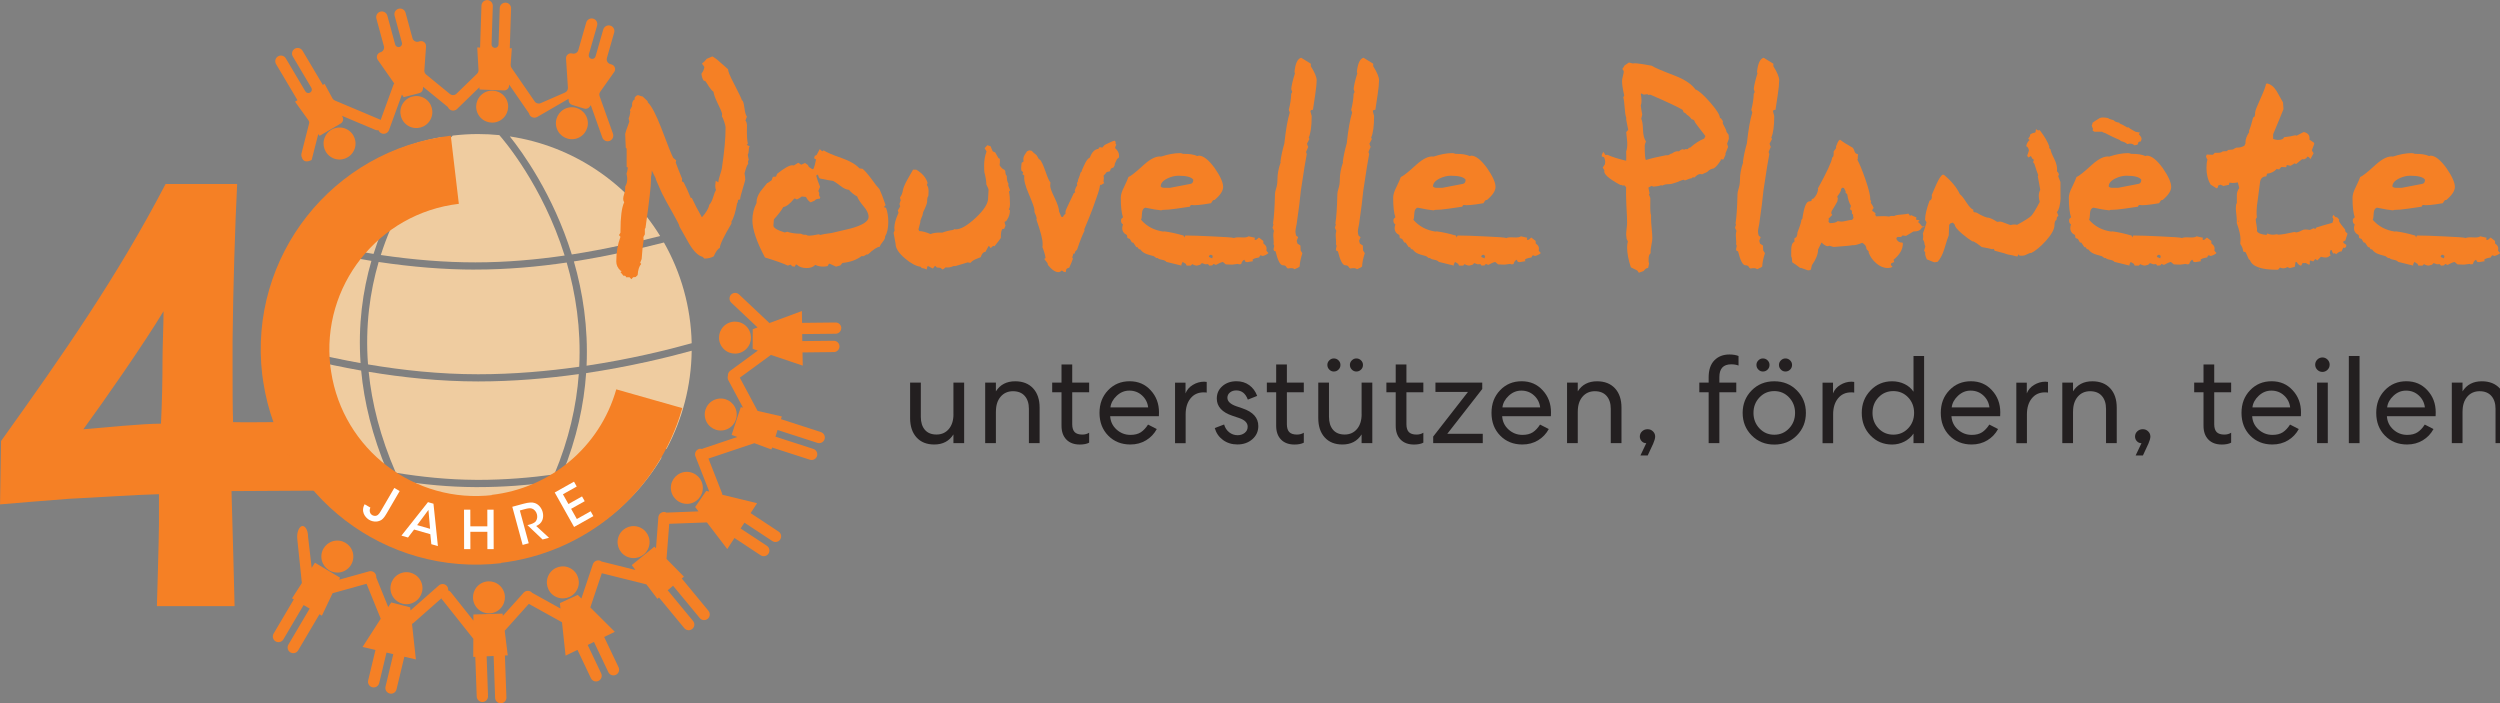 <?xml version="1.0" encoding="UTF-8"?>
<svg id="Layer_2" data-name="Layer 2" xmlns="http://www.w3.org/2000/svg" viewBox="0 0 632.4 177.93">
  <rect x="0" y="0" width="632.4" height="177.93" fill="#808080" stroke="none"/>
  <defs>
    <style>
      .cls-1 {
        fill: #231f20;
      }

      .cls-2 {
        fill: #efcca0;
      }

      .cls-3 {
        fill: #fff;
      }

      .cls-4 {
        fill: #f58025;
      }

      .cls-5 {
        fill: none;
        stroke: #f58025;
        stroke-miterlimit: 10;
        stroke-width: 17.36px;
      }
    </style>
  </defs>
  <g id="_50_ans" data-name="50 ans">
    <g>
      <path class="cls-1" d="M241.18,104.79v-8h2.71v15.31h-2.71v-2.21c-1.07,1.7-2.69,2.55-4.85,2.55-1.91,0-3.41-.6-4.49-1.8-1.08-1.2-1.62-2.82-1.62-4.88v-8.98h2.71v8.66c0,1.39.34,2.48,1.02,3.28.68.8,1.66,1.2,2.95,1.2s2.34-.47,3.12-1.4,1.17-2.18,1.17-3.73Z"/>
      <path class="cls-1" d="M251.92,104.1v8h-2.71v-15.31h2.71v2.21c1.07-1.7,2.7-2.55,4.88-2.55,1.93,0,3.44.6,4.54,1.79s1.64,2.83,1.64,4.88v8.98h-2.71v-8.66c0-1.39-.35-2.48-1.05-3.28-.7-.8-1.7-1.2-2.98-1.2s-2.35.47-3.13,1.4c-.79.93-1.18,2.18-1.18,3.73Z"/>
      <path class="cls-1" d="M268.52,92.19h2.71v4.6h4.28v2.43h-4.28v8.1c0,.9.21,1.56.61,1.98.41.42,1.06.63,1.94.63.67,0,1.25-.16,1.73-.47v2.52c-.59.31-1.38.47-2.36.47-1.45,0-2.58-.42-3.4-1.26-.82-.84-1.23-2-1.23-3.5v-8.47h-2.36v-2.43h2.36v-4.6Z"/>
      <path class="cls-1" d="M285.94,112.44c-2.27,0-4.14-.75-5.61-2.25-1.47-1.5-2.2-3.42-2.2-5.75s.72-4.2,2.17-5.72,3.27-2.28,5.45-2.28,3.92.76,5.32,2.28c1.41,1.52,2.11,3.39,2.11,5.59l-.03.98h-12.32c.08,1.34.62,2.47,1.62,3.37,1,.9,2.17,1.35,3.51,1.35,1.07,0,1.94-.22,2.62-.66.67-.44,1.28-1.09,1.83-1.95l2.21,1.13c-.65,1.2-1.55,2.15-2.71,2.85-1.16.7-2.48,1.06-3.97,1.06ZM280.9,103.06h9.54c-.15-1.22-.67-2.23-1.56-3.04s-1.96-1.21-3.2-1.21-2.26.44-3.2,1.31c-.93.87-1.46,1.85-1.59,2.95Z"/>
      <path class="cls-1" d="M305.25,96.6v2.71c-.19-.04-.44-.06-.76-.06-1.41,0-2.52.51-3.34,1.53-.82,1.02-1.23,2.37-1.23,4.05v7.28h-2.68v-15.31h2.65v2.71c.34-.88.95-1.6,1.84-2.14s1.84-.82,2.85-.82l.66.06Z"/>
      <path class="cls-1" d="M307.26,108.29l2.39-.91c.23.82.66,1.48,1.28,1.97.62.49,1.33.74,2.13.74.69,0,1.29-.19,1.79-.58s.76-.91.76-1.56c0-.99-.72-1.72-2.17-2.21l-1.7-.57c-2.62-.88-3.94-2.33-3.94-4.35,0-1.28.47-2.33,1.42-3.15.94-.82,2.13-1.23,3.56-1.23,1.24,0,2.31.33,3.23.99.91.66,1.58,1.57,2,2.72l-2.36.94c-.57-1.55-1.54-2.33-2.93-2.33-.63,0-1.16.17-1.59.52s-.65.79-.65,1.34c0,.9.75,1.62,2.24,2.14l1.58.54c2.67.9,4,2.39,4,4.47,0,1.34-.5,2.46-1.51,3.34s-2.27,1.32-3.78,1.32c-1.41,0-2.62-.38-3.65-1.13-1.03-.76-1.72-1.76-2.08-3.02Z"/>
      <path class="cls-1" d="M322.82,92.19h2.71v4.6h4.28v2.43h-4.28v8.1c0,.9.21,1.56.61,1.98.41.42,1.06.63,1.94.63.67,0,1.25-.16,1.73-.47v2.52c-.59.31-1.38.47-2.36.47-1.45,0-2.58-.42-3.4-1.26-.82-.84-1.23-2-1.23-3.5v-8.47h-2.36v-2.43h2.36v-4.6Z"/>
      <path class="cls-1" d="M344.43,104.79v-8h2.71v15.31h-2.71v-2.21c-1.07,1.7-2.69,2.55-4.85,2.55-1.91,0-3.41-.6-4.49-1.8-1.08-1.2-1.62-2.82-1.62-4.88v-8.98h2.71v8.66c0,1.39.34,2.48,1.02,3.28.68.8,1.66,1.2,2.95,1.2s2.34-.47,3.12-1.4,1.17-2.18,1.17-3.73ZM339.08,92.31c0,.46-.16.86-.49,1.18-.33.33-.72.49-1.18.49s-.83-.16-1.15-.49c-.33-.33-.49-.72-.49-1.18s.16-.82.49-1.15c.33-.33.71-.49,1.15-.49s.86.16,1.18.49c.33.33.49.71.49,1.15ZM344.78,92.31c0,.46-.16.86-.49,1.18-.33.33-.72.49-1.18.49s-.82-.16-1.15-.49-.49-.72-.49-1.18.16-.82.49-1.15c.33-.33.71-.49,1.15-.49s.86.16,1.18.49c.33.33.49.71.49,1.15Z"/>
      <path class="cls-1" d="M353.06,92.19h2.71v4.6h4.28v2.43h-4.28v8.1c0,.9.21,1.56.61,1.98.41.42,1.06.63,1.94.63.67,0,1.25-.16,1.73-.47v2.52c-.59.31-1.38.47-2.36.47-1.45,0-2.58-.42-3.4-1.26-.82-.84-1.23-2-1.23-3.5v-8.47h-2.36v-2.43h2.36v-4.6Z"/>
      <path class="cls-1" d="M363.11,99.15v-2.36h11.84v1.61l-8.85,11.34h8.98v2.36h-12.54v-1.67l8.79-11.28h-8.22Z"/>
      <path class="cls-1" d="M385.1,112.44c-2.27,0-4.14-.75-5.61-2.25-1.47-1.5-2.2-3.42-2.2-5.75s.72-4.2,2.17-5.72,3.27-2.28,5.45-2.28,3.92.76,5.32,2.28c1.41,1.52,2.11,3.39,2.11,5.59l-.03.98h-12.32c.08,1.34.62,2.47,1.62,3.37,1,.9,2.17,1.35,3.51,1.35,1.07,0,1.94-.22,2.62-.66.67-.44,1.28-1.09,1.83-1.95l2.21,1.13c-.65,1.2-1.55,2.15-2.71,2.85-1.16.7-2.48,1.06-3.97,1.06ZM380.06,103.06h9.54c-.15-1.22-.67-2.23-1.56-3.04s-1.96-1.21-3.2-1.21-2.26.44-3.2,1.31c-.93.87-1.46,1.85-1.59,2.95Z"/>
      <path class="cls-1" d="M399.11,104.1v8h-2.71v-15.31h2.71v2.21c1.07-1.7,2.7-2.55,4.88-2.55,1.93,0,3.44.6,4.54,1.79s1.64,2.83,1.64,4.88v8.98h-2.71v-8.66c0-1.39-.35-2.48-1.05-3.28-.7-.8-1.7-1.2-2.98-1.2s-2.35.47-3.13,1.4c-.79.93-1.18,2.18-1.18,3.73Z"/>
      <path class="cls-1" d="M416.79,115.22h-1.83l1.48-3.12h-.06c-.42,0-.79-.16-1.1-.49-.31-.33-.47-.72-.47-1.18,0-.52.19-.97.57-1.32.38-.36.84-.54,1.39-.54s.98.18,1.35.54c.38.36.57.8.57,1.32,0,.44-.17,1.04-.5,1.8l-1.39,2.99Z"/>
      <path class="cls-1" d="M434.93,112.1h-2.71v-12.88h-2.36v-2.43h2.36v-1.32c0-1.89.48-3.33,1.45-4.32s2.24-1.48,3.81-1.48c.9,0,1.67.13,2.3.38v2.42c-.53-.21-1.15-.31-1.86-.31-2,0-2.99,1.08-2.99,3.24v1.39h4.28v2.43h-4.28v12.88Z"/>
      <path class="cls-1" d="M443.1,98.76c1.52-1.54,3.43-2.31,5.72-2.31s4.19.77,5.72,2.31c1.52,1.54,2.28,3.44,2.28,5.69s-.76,4.14-2.28,5.69c-1.52,1.54-3.43,2.32-5.72,2.32s-4.2-.77-5.72-2.32c-1.52-1.54-2.28-3.44-2.28-5.69s.76-4.14,2.28-5.69ZM452.57,100.54c-1.01-1.07-2.26-1.61-3.75-1.61s-2.74.54-3.75,1.61-1.51,2.37-1.51,3.91.5,2.83,1.51,3.91c1.01,1.07,2.26,1.61,3.75,1.61s2.74-.54,3.75-1.61c1.01-1.07,1.51-2.37,1.51-3.91s-.5-2.83-1.51-3.91ZM447.62,92.31c0,.46-.16.86-.49,1.18-.33.33-.72.49-1.18.49s-.82-.16-1.15-.49-.49-.72-.49-1.18.16-.82.49-1.15c.33-.33.71-.49,1.15-.49s.86.16,1.18.49c.33.33.49.71.49,1.15ZM453.32,92.31c0,.46-.16.86-.49,1.18-.33.33-.72.49-1.18.49s-.83-.16-1.15-.49c-.33-.33-.49-.72-.49-1.18s.16-.82.49-1.15c.33-.33.71-.49,1.15-.49s.86.16,1.18.49c.33.33.49.71.49,1.15Z"/>
      <path class="cls-1" d="M469.04,96.6v2.71c-.19-.04-.44-.06-.76-.06-1.41,0-2.52.51-3.34,1.53-.82,1.02-1.23,2.37-1.23,4.05v7.28h-2.68v-15.31h2.65v2.71c.34-.88.95-1.6,1.84-2.14s1.84-.82,2.85-.82l.66.06Z"/>
      <path class="cls-1" d="M484.04,90.05h2.68v22.05h-2.68v-2.43c-.55.84-1.31,1.51-2.28,2.02-.98.5-2.02.76-3.13.76-2.18,0-4.01-.77-5.48-2.3s-2.2-3.43-2.2-5.7.74-4.14,2.22-5.69c1.48-1.54,3.3-2.31,5.46-2.31,1.13,0,2.18.23,3.13.69.96.46,1.72,1.11,2.28,1.95v-9.04ZM482.68,108.36c1.01-1.06,1.51-2.37,1.51-3.92s-.5-2.86-1.51-3.92-2.26-1.59-3.75-1.59-2.74.53-3.75,1.59-1.51,2.37-1.51,3.92.5,2.86,1.51,3.92c1.01,1.06,2.26,1.59,3.75,1.59s2.74-.53,3.75-1.59Z"/>
      <path class="cls-1" d="M498.75,112.44c-2.27,0-4.14-.75-5.61-2.25-1.47-1.5-2.2-3.42-2.2-5.75s.72-4.2,2.17-5.72,3.27-2.28,5.45-2.28,3.92.76,5.32,2.28c1.41,1.52,2.11,3.39,2.11,5.59l-.03.98h-12.32c.08,1.34.62,2.47,1.62,3.37,1,.9,2.17,1.35,3.51,1.35,1.07,0,1.94-.22,2.62-.66.67-.44,1.28-1.09,1.83-1.95l2.21,1.13c-.65,1.2-1.55,2.15-2.71,2.85-1.16.7-2.48,1.06-3.97,1.06ZM493.71,103.06h9.54c-.15-1.22-.67-2.23-1.56-3.04s-1.96-1.21-3.2-1.21-2.26.44-3.2,1.31c-.93.87-1.46,1.85-1.59,2.95Z"/>
      <path class="cls-1" d="M518.06,96.6v2.71c-.19-.04-.44-.06-.76-.06-1.41,0-2.52.51-3.34,1.53-.82,1.02-1.23,2.37-1.23,4.05v7.28h-2.68v-15.31h2.65v2.71c.34-.88.95-1.6,1.84-2.14s1.84-.82,2.85-.82l.66.06Z"/>
      <path class="cls-1" d="M524.39,104.1v8h-2.71v-15.31h2.71v2.21c1.07-1.7,2.7-2.55,4.88-2.55,1.93,0,3.44.6,4.54,1.79s1.64,2.83,1.64,4.88v8.98h-2.71v-8.66c0-1.39-.35-2.48-1.05-3.28-.7-.8-1.7-1.2-2.98-1.2s-2.35.47-3.13,1.4c-.79.93-1.18,2.18-1.18,3.73Z"/>
      <path class="cls-1" d="M542.06,115.22h-1.83l1.48-3.12h-.06c-.42,0-.79-.16-1.1-.49-.31-.33-.47-.72-.47-1.18,0-.52.19-.97.57-1.32.38-.36.84-.54,1.39-.54s.98.18,1.35.54c.38.36.57.8.57,1.32,0,.44-.17,1.04-.5,1.8l-1.39,2.99Z"/>
      <path class="cls-1" d="M557.4,92.19h2.71v4.6h4.28v2.43h-4.28v8.1c0,.9.21,1.56.61,1.98.41.42,1.06.63,1.94.63.67,0,1.25-.16,1.73-.47v2.52c-.59.31-1.38.47-2.36.47-1.45,0-2.58-.42-3.4-1.26-.82-.84-1.23-2-1.23-3.5v-8.47h-2.36v-2.43h2.36v-4.6Z"/>
      <path class="cls-1" d="M574.82,112.44c-2.27,0-4.14-.75-5.61-2.25-1.47-1.5-2.2-3.42-2.2-5.75s.72-4.2,2.17-5.72,3.27-2.28,5.45-2.28,3.92.76,5.32,2.28c1.41,1.52,2.11,3.39,2.11,5.59l-.03.98h-12.32c.08,1.34.62,2.47,1.62,3.37,1,.9,2.17,1.35,3.51,1.35,1.07,0,1.94-.22,2.62-.66.67-.44,1.28-1.09,1.83-1.95l2.21,1.13c-.65,1.2-1.55,2.15-2.71,2.85-1.16.7-2.48,1.06-3.97,1.06ZM569.78,103.06h9.54c-.15-1.22-.67-2.23-1.56-3.04s-1.96-1.21-3.2-1.21-2.26.44-3.2,1.31c-.93.87-1.46,1.85-1.59,2.95Z"/>
      <path class="cls-1" d="M588.77,90.96c.36.36.54.79.54,1.29s-.18.94-.54,1.29-.79.54-1.29.54-.93-.18-1.29-.54c-.36-.36-.54-.79-.54-1.29s.18-.93.54-1.29.79-.54,1.29-.54.93.18,1.29.54ZM586.13,96.79h2.71v15.31h-2.71v-15.31Z"/>
      <path class="cls-1" d="M594.16,90.05h2.71v22.05h-2.71v-22.05Z"/>
      <path class="cls-1" d="M608.9,112.44c-2.27,0-4.14-.75-5.61-2.25-1.47-1.5-2.2-3.42-2.2-5.75s.72-4.2,2.17-5.72,3.27-2.28,5.45-2.28,3.92.76,5.32,2.28c1.41,1.52,2.11,3.39,2.11,5.59l-.03.98h-12.32c.08,1.34.62,2.47,1.62,3.37,1,.9,2.17,1.35,3.51,1.35,1.07,0,1.94-.22,2.62-.66.67-.44,1.28-1.09,1.83-1.95l2.21,1.13c-.65,1.2-1.55,2.15-2.71,2.85-1.16.7-2.48,1.06-3.97,1.06ZM603.86,103.06h9.54c-.15-1.22-.67-2.23-1.56-3.04s-1.96-1.21-3.2-1.21-2.26.44-3.2,1.31c-.93.87-1.46,1.85-1.59,2.95Z"/>
      <path class="cls-1" d="M622.92,104.1v8h-2.71v-15.31h2.71v2.21c1.07-1.7,2.7-2.55,4.88-2.55,1.93,0,3.44.6,4.54,1.79s1.64,2.83,1.64,4.88v8.98h-2.71v-8.66c0-1.39-.35-2.48-1.05-3.28-.7-.8-1.7-1.2-2.98-1.2s-2.35.47-3.13,1.4c-.79.93-1.18,2.18-1.18,3.73Z"/>
    </g>
    <path class="cls-4" d="M104.27,152.56c2.09-.8,3.13-3.14,2.33-5.22-.8-2.09-3.14-3.14-5.23-2.33-2.09.8-3.13,3.14-2.33,5.23.8,2.08,3.14,3.13,5.23,2.33Z"/>
    <path class="cls-4" d="M85.61,144.83c2.23-.15,3.91-2.08,3.76-4.32-.15-2.23-2.09-3.91-4.31-3.76-2.23.15-3.91,2.08-3.76,4.31.15,2.23,2.08,3.92,4.31,3.76Z"/>
    <path class="cls-4" d="M126.09,154.36c1.79-1.33,2.17-3.86.85-5.66-1.33-1.8-3.86-2.18-5.66-.85-1.79,1.33-2.17,3.86-.84,5.67,1.33,1.79,3.86,2.18,5.66.84Z"/>
    <path class="cls-4" d="M140.34,150.82c1.94,1.12,4.41.47,5.53-1.47,1.13-1.93.47-4.41-1.46-5.53-1.94-1.13-4.41-.47-5.53,1.47-1.12,1.93-.47,4.41,1.46,5.53Z"/>
    <path class="cls-4" d="M173.82,127.46c2.23-.04,4.01-1.88,3.97-4.12-.04-2.24-1.89-4.01-4.12-3.98-2.24.04-4.01,1.89-3.97,4.11.04,2.24,1.89,4.02,4.12,3.98Z"/>
    <path class="cls-4" d="M159.16,141.02c2.15.62,4.39-.62,5-2.77.62-2.16-.63-4.39-2.78-5.01-2.15-.62-4.39.62-5,2.78-.62,2.15.63,4.39,2.77,5Z"/>
    <path class="cls-4" d="M183.47,108.73c2.14-.63,3.37-2.89,2.72-5.03-.63-2.14-2.88-3.36-5.03-2.72-2.14.63-3.36,2.88-2.72,5.03.64,2.14,2.89,3.36,5.03,2.73Z"/>
    <path class="cls-4" d="M188.25,88.71c1.83-1.28,2.27-3.8.99-5.63-1.28-1.83-3.81-2.27-5.64-.99-1.83,1.29-2.27,3.81-.99,5.64,1.28,1.83,3.81,2.27,5.63.99Z"/>
    <path class="cls-4" d="M145.94,35.01c2.12-.71,3.27-3,2.56-5.12-.71-2.12-3-3.26-5.12-2.56-2.12.71-3.26,3-2.55,5.12.71,2.12,3,3.26,5.11,2.56Z"/>
    <path class="cls-4" d="M108.4,30.97c1.45-1.71,1.24-4.26-.45-5.71-1.71-1.45-4.26-1.24-5.71.46-1.45,1.7-1.24,4.26.46,5.71,1.7,1.45,4.25,1.24,5.7-.46Z"/>
    <path class="cls-4" d="M126.68,30.38c1.88-1.21,2.43-3.7,1.23-5.59-1.2-1.88-3.71-2.43-5.59-1.23-1.89,1.21-2.43,3.71-1.23,5.59,1.21,1.89,3.71,2.43,5.59,1.23Z"/>
    <path class="cls-4" d="M89.56,38.01c.94-2.03.06-4.43-1.97-5.38-2.03-.94-4.43-.06-5.37,1.97-.94,2.03-.06,4.43,1.96,5.38,2.03.94,4.44.06,5.37-1.97Z"/>
    <path class="cls-4" d="M155.37,18.22c.5-.7.15-1.69-.68-1.92l-.31-.09c-.67-.19-1.05-.88-.86-1.54l1.84-6.42c.22-.76-.22-1.56-.98-1.77-.76-.22-1.55.22-1.78.98l-1.95,6.8c-.13.47-.62.74-1.09.61h0c-.47-.13-.75-.62-.61-1.1l2.09-7.28c.22-.76-.22-1.56-.98-1.77-.76-.22-1.55.22-1.77.98l-2,6.97c-.19.66-.87,1.04-1.53.86-.83-.23-1.63.42-1.58,1.28l.48,7.38c.03.52-.26,1.01-.75,1.22l-6.14,2.68c-.55.24-1.18.06-1.52-.43l-5.86-8.5c-.16-.23-.24-.51-.22-.8l.3-4.15h-.52s.33-10.06.33-10.06c.03-.79-.59-1.46-1.39-1.48-.79-.02-1.45.59-1.48,1.38l-.3,9.2c-.02.49-.42.87-.91.86h0c-.49-.01-.88-.42-.86-.91l.32-9.7c.02-.79-.6-1.45-1.39-1.48-.79-.02-1.45.6-1.48,1.39l-.35,10.61-.72-.02.32,5.7c.02.36-.12.71-.38.96l-5.19,5.04c-.45.44-1.17.47-1.66.07l-6.02-4.92c-.31-.26-.48-.65-.45-1.05l.43-6.07c.06-.86-.75-1.52-1.58-1.29l-.31.09c-.67.19-1.36-.21-1.54-.87l-1.75-6.44c-.21-.76-.99-1.22-1.76-1.01-.76.2-1.22.99-1.01,1.76l1.85,6.83c.13.47-.15.95-.62,1.08h0c-.47.13-.96-.15-1.09-.62l-1.98-7.31c-.21-.76-.99-1.21-1.76-1.01-.77.21-1.22,1-1.01,1.76l1.9,6.99c.18.66-.21,1.34-.87,1.53h0c-.83.23-1.18,1.21-.69,1.91l4.18,5.99c-.08.11-.16.21-.21.34l-3.24,8.9c-.06-.04-.11-.09-.18-.13l-11.4-4.81c-.26-.11-.48-.31-.61-.55l-1.98-3.66-.45.27-5.13-8.65c-.41-.68-1.28-.91-1.96-.51-.68.4-.91,1.29-.5,1.97l4.69,7.91c.25.42.11.96-.3,1.21-.42.25-.97.12-1.22-.31l-4.95-8.35c-.4-.68-1.28-.9-1.96-.5-.68.4-.9,1.28-.5,1.96l5.42,9.13-.62.37,3.43,4.77c.15.21.2.47.14.72l-1.78,6.99c-.05.21-.12.47-.18.75-.03.14-.03.28-.02.42h0s0,.03.01.05c.01.08.03.15.06.22.35,1.4,1.38,1.41,2.53.84.01-.02.02-.03.02-.03l1.67-6.54.33.46,5.34-3.12c.58-.34.79-1.08.47-1.67l-.16-.29,8.46,3.57c.26.11.53.12.79.08.15.37.43.68.83.82.74.27,1.56-.11,1.83-.85l3.27-8.98.45.65,3.94-1.01c.52-.13.9-.58.93-1.12l.04-.49,6.26,5.11c.07.17.17.33.3.47.55.57,1.46.59,2.03.03l5.65-5.49.03.57,6.18.23c.67.03,1.24-.49,1.29-1.16l.02-.33,5.04,7.31c.03.12.06.25.12.36.4.68,1.27.92,1.96.52l7.91-4.58.03.43c.03.52.38.96.88,1.11l3.06.93c.51.16,1.07-.03,1.38-.47l.28-.4,2.91,8.19c.27.75,1.09,1.14,1.83.87.74-.26,1.13-1.08.87-1.83l-3.38-9.48c-.14-.38-.08-.81.16-1.14l3.51-4.97Z"/>
    <path class="cls-4" d="M212.82,83c-.01-.79-.66-1.43-1.45-1.42l-8.48.09-.05-2.99-8.21,3.04-7.68-7.24c-.57-.54-1.48-.52-2.02.05-.54.58-.52,1.49.05,2.03l6.65,6.27-1.22.45-.02,4.96,1.31.44-7.01,5.13c-.41.3-.59.78-.56,1.25-.11.36-.09.76.1,1.11l3.72,6.95-.56-.13-2.32,7.02,1.45.53-8.71,2.92c-.08.03-.13.07-.2.11-.28-.07-.59-.08-.88.03-.74.29-1.1,1.12-.81,1.86l3.49,8.89-.76-.18-2.8,4.09.84,1.1-8.09.31c-.16-.08-.34-.14-.52-.15-.79-.06-1.47.53-1.54,1.31l-.6,7.86-.4-.41-5.73,4.67.93,1.23-8.61-2.15c-.11-.07-.21-.16-.34-.2-.75-.25-1.56.16-1.82.91l-2.9,8.66-.92-.91-4.52,2.07.15,1.38-7.21-4s-.05-.08-.09-.12c-.59-.52-1.5-.47-2.02.11l-5.26,5.86-.07-.57-7.38.22v1.54s-5.73-7.2-5.73-7.2c-.17-.22-.41-.36-.66-.44.05-.4-.05-.8-.33-1.12-.52-.59-1.43-.65-2.02-.13l-7.17,6.32-.08-.78-4.8-1.23-.75,1.17-3.04-7.5c.02-.18.01-.36-.04-.54-.21-.77-1-1.21-1.76-1l-7.59,2.11.24-.51-6.35-3.79-.83,1.3-.91-7.83c0-1.3-.45-2.38-1.06-2.67-.1-.05-.21-.08-.32-.08-.76,0-1.38,1.23-1.38,2.75,0,.24.02.47.05.69h0s0,.05,0,.05l1.14,10.94-2.49,3.87.45.26-5.11,8.66c-.4.68-.18,1.56.51,1.97.68.39,1.56.17,1.96-.51l5.12-8.68,1.53.89-5.38,9.12c-.4.68-.17,1.56.51,1.96.68.4,1.56.18,1.96-.51l5.39-9.14.62.36,2.7-5.68,8.59-2.39,3.59,8.84-4.59,7.14,3.26.76-1.85,7.71c-.19.77.29,1.54,1.06,1.73.77.19,1.54-.29,1.73-1.05l1.85-7.73,1.72.4-1.97,8.23c-.18.77.29,1.54,1.06,1.73.77.19,1.55-.29,1.72-1.06l1.98-8.24,2.92.68-.98-9c.12-.06.24-.11.34-.2l7.1-6.26c.04.06.05.14.1.2l7.97,10.03-.02,4.59.52-.02.36,10.04c.03.79.69,1.41,1.48,1.39.79-.03,1.41-.7,1.38-1.49l-.35-10.07,1.77-.08.37,10.58c.03.8.69,1.41,1.48,1.38.79-.03,1.41-.68,1.38-1.48l-.38-10.61.72-.03-.77-6.23,6.1-6.8,8.39,4.65.91,8.45,3.01-1.46,3.4,7.17c.34.71,1.19,1.02,1.91.68.72-.35,1.02-1.19.68-1.91l-3.41-7.18,1.59-.77,3.63,7.64c.34.72,1.2,1.02,1.91.69.72-.35,1.02-1.2.68-1.92l-3.64-7.66,2.7-1.3-6.2-6.18,2.9-8.65,11.28,2.82,2.79,3.66.4-.33,6.4,7.75c.51.61,1.41.69,2.02.19.61-.5.7-1.4.19-2.01l-6.41-7.77,1.36-1.14,6.74,8.16c.5.62,1.4.71,2.02.2.61-.5.7-1.41.19-2.02l-6.75-8.18.55-.46-4.41-4.48.69-8.89,9.53-.35,5.15,6.74,1.82-2.8,6.62,4.37c.66.43,1.55.25,1.98-.41.44-.66.26-1.55-.41-1.99l-6.63-4.37.96-1.48,7.07,4.66c.66.43,1.55.25,1.98-.41.44-.66.26-1.56-.41-1.99l-7.08-4.67,1.64-2.51-8.8-2.14c-.01-.13-.02-.26-.07-.39l-3.43-8.76,11.61-3.89,4.32,1.59.16-.5,9.57,3.09c.75.24,1.56-.17,1.8-.92.24-.75-.17-1.56-.92-1.81l-9.59-3.1.53-1.69,10.08,3.26c.75.24,1.56-.17,1.81-.92.24-.76-.17-1.56-.93-1.81l-10.1-3.27.21-.69-6.12-1.39-4.5-8.41,7.87-5.76,8.05,2.71-.06-3.34,7.93-.09c.79,0,1.43-.66,1.42-1.44,0-.79-.66-1.43-1.45-1.42l-7.95.08-.03-1.77,8.46-.09c.79,0,1.43-.66,1.42-1.45Z"/>
    <g>
      <path class="cls-2" d="M91.36,93.74c-4.68-.83-9.11-1.77-13.21-2.75l.18,23.47c5.69,1.73,12.38,3.46,19.62,4.77-3.82-9.07-5.85-17.59-6.59-25.48Z"/>
      <path class="cls-2" d="M120.2,68.2c-7.77,0-15.88-.66-24.42-1.93-2.19,7.51-3.42,16.21-2.69,25.91,8.65,1.47,18.09,2.49,27.87,2.49h.03c8.95,0,17.64-.78,25.53-1.9.48-9.7-.91-18.59-3.17-26.36-7.21,1.06-15.02,1.78-23.08,1.78h-.08Z"/>
      <path class="cls-2" d="M120.84,121.39c6.85,0,13.4-.55,19.37-1.38,3.73-8.87,5.61-17.38,6.2-25.38-7.88,1.1-16.52,1.86-25.42,1.86h-.03c-9.71,0-19.1-1-27.7-2.44.79,7.89,2.91,16.43,6.86,25.53,6.42,1.06,13.22,1.76,20.09,1.8.21,0,.42,0,.63,0Z"/>
      <path class="cls-2" d="M148.38,92.51c11.09-1.67,20.47-3.98,26.59-5.69-.21-9.25-2.73-17.93-7.02-25.48-6.14,1.57-13.97,3.41-22.78,4.79,2.25,7.79,3.64,16.69,3.21,26.37Z"/>
      <path class="cls-2" d="M148.27,94.37c-.55,7.98-2.36,16.48-5.96,25.34,11.9-1.81,21.26-4.64,25.8-6.18.17-.06.35-.04.51,0,3.96-7.41,6.24-15.85,6.35-24.81-6.24,1.73-15.65,4.01-26.71,5.66Z"/>
      <path class="cls-2" d="M77.99,70.66l.14,18.44c4.05.97,8.44,1.92,13.08,2.75-.67-9.65.56-18.33,2.74-25.86-6.44-1.02-13.14-2.38-20.16-4.13-.09-.02-.16-.07-.24-.11-1.57,2.83-2.9,5.81-3.95,8.92h8.39Z"/>
      <path class="cls-2" d="M144.64,64.37c8.6-1.34,16.28-3.12,22.35-4.67-8.18-13.29-21.95-22.78-38.03-25.19,3.15,3.93,10.95,14.67,15.68,29.86Z"/>
      <path class="cls-2" d="M114.3,34.55c-.24.22-11.97,11.16-17.97,29.96,8.35,1.23,16.27,1.86,23.88,1.86h.08c7.86,0,15.48-.7,22.54-1.73-5.62-17.89-15.58-29.41-16.52-30.46-1.79-.18-3.6-.27-5.44-.27-2.16,0-4.29.14-6.38.39-.05.09-.11.18-.19.25Z"/>
      <path class="cls-2" d="M127.75,141.47c4.96-6.63,8.76-13.15,11.61-19.5-5.75.75-11.99,1.25-18.51,1.25-.21,0-.43,0-.64,0-6.55-.03-13.04-.66-19.2-1.63,2.95,6.4,6.81,13.07,11.76,19.98,2.64.4,5.35.61,8.1.61,2.29,0,4.54-.16,6.75-.43.03-.09.06-.19.13-.27Z"/>
      <path class="cls-2" d="M141.49,121.68c-2.79,6.41-6.53,13-11.42,19.7,15.88-2.72,29.39-12.35,37.33-25.69-5.12,1.66-14.4,4.32-25.91,5.99Z"/>
      <path class="cls-2" d="M98.83,121.22c-7.55-1.3-14.53-3.08-20.48-4.86l.04,5.22c7.82,9.89,19,16.98,31.83,19.54-4.8-6.88-8.54-13.52-11.39-19.9Z"/>
      <path class="cls-2" d="M94.49,64.23c4.88-15.46,13.58-25.8,17.07-29.5-15.73,2.73-29.14,12.24-37.08,25.42,6.98,1.73,13.62,3.08,20.02,4.08Z"/>
    </g>
    <path class="cls-4" d="M93.24,224.72l-.03-.05-.1.09s.09-.03.13-.04Z"/>
    <g>
      <path class="cls-4" d="M188.9,36.65l.75.37c-.17.21-.25.54-.25,1s-.08.83-.25,1.12l.25,1.31-.19.31.06.69c-.29.29-.6,1.1-.94,2.43.12.54.19,1.06.19,1.56,0,.12-.21.86-.62,2.22-.42,1.35-.65,2.28-.69,2.78l-.5.12-.12.69-.12.12c-.46,2.45-.94,3.99-1.44,4.62v.56c-1.96,3.29-2.93,5.33-2.93,6.12-.54.29-1.06,1.02-1.56,2.18-.67.37-1.46.56-2.37.56l-.44-.44c-1.08-.25-2.21-1.33-3.37-3.25-.83-1.46-1.66-2.93-2.5-4.43v-.06c0-.25-.6-1.44-1.81-3.56-1.37-2.41-2.12-3.79-2.25-4.12-.12-.12-.77-1.54-1.93-4.24v-.19l-1-2c0,.67-.06,1.21-.19,1.62v.69c0,1.54-.47,5.62-1.4,12.23l-.16.25v1.37l-.37.69.06.87c-.21,1.12-.37,2.68-.5,4.68l-.37.94.25.31c-.51.58-.81,1.52-.89,2.81l-.51.5-.64.06-.45.5-.45-.5h-.89c-.04-.33-.26-.46-.64-.37l-.77-.94.31-.25-.31-.12c-.71-.67-1.06-1.44-1.06-2.31,0-2.29.35-4.37,1.06-6.24l-.37-.44.37-.62v-.44c0-3.49.31-5.91.94-7.24-.17-.25-.25-.54-.25-.87s.08-.75.25-1.25c.17-.5.25-.91.25-1.25v-.62c.54-.87.66-1.96.34-3.25.14-.37.25-.89.34-1.56l-.31-.12v-4.68l-.22-.19c-.1-2.29-.15-3.45-.15-3.5,0-.17.35-1.21,1.06-3.12l-.19-.81c.21-.37.35-.96.44-1.75l-.12-.31.56-1.06v-.19c-.04-.5.08-.94.37-1.31l.31-.19-.06-.37c.29-.46.58-.69.87-.69.12,0,.31.05.56.16.25.1.46.16.62.16l1.25,1.19.06.31c.96.92,2.1,3.1,3.43,6.55,1.62,4.33,2.62,6.82,3,7.49l.75.62-.12.56c.33.92.87,2.29,1.62,4.12l-.06.62.44.25c.58,1.08,1.19,2.41,1.81,3.99l.25-.06c.71,1.54,1.56,3.18,2.56,4.93,1.08-1.21,1.71-2.27,1.87-3.18.37-.37.7-1.01.97-1.9.27-.89.51-1.51.72-1.84-.12-.29-.19-.64-.19-1.06,0-.12.02-.32.06-.59.04-.27.06-.49.06-.66l.69.37c0-.46.12-1.04.37-1.75.29-.87.46-1.48.5-1.81.62-4.08.94-7.51.94-10.3,0-.25-.11-.73-.34-1.44-.23-.71-.43-1.16-.59-1.37l.06-.62c-.12-.54-.52-1.48-1.19-2.81-.58-1.21-.92-2.14-1-2.81-.29-.17-.67-.58-1.12-1.25-.5-.83-.83-1.33-1-1.5h-.31c-.33-.42-.54-1.02-.62-1.81.42-.54.66-1.1.75-1.69l-.62-.87c.5-.37.89-.77,1.19-1.19l1.44-.62c.62.33,1.31.85,2.06,1.56,1.21,1.04,1.85,1.6,1.93,1.69-.04.5.46,1.73,1.5,3.68,1.16,2.25,1.83,3.64,2,4.18l.19.12c.21.42.36,1.08.47,2,.1.92.3,1.58.59,2l-.37,1c.2.21.32.52.37.94.04.29.04.69,0,1.19v1.06c0,1.04.08,1.91.25,2.62l-.25.31Z"/>
      <path class="cls-4" d="M206.43,40.34l-.5-.31.19-.62.44-.19.81-1.5.62.56.37-.25c.71.5,2.27,1.17,4.68,2,2,.71,3.45,1.56,4.37,2.56l.81.12c.58.5,1.31,1.33,2.18,2.5.91,1.29,1.6,2.16,2.06,2.62.42.87.94,2.23,1.56,4.06l-.44.5.56.19c.37,1.04.56,2.23.56,3.56,0,1.58-.27,2.81-.81,3.68v.19c0,.29-.21.69-.62,1.19-.42.5-.65.9-.69,1.19-.71.08-1.73.75-3.06,2l-.25-.06-.87.5-.44-.06c-1.25.96-2.87,1.54-4.87,1.75l-.5.62-1.12.31-1.62-.75-.19.06-.31.56c-.42.08-.81.12-1.19.12-.71,0-1.35-.15-1.93-.44-.5.54-1.23.81-2.18.81-1.08,0-1.91-.29-2.5-.87h-.25l-.25.5-.62-.06-.44-.44-.69.25c-1.25-.58-3.18-1.27-5.8-2.06-2.12-3.99-3.18-7.13-3.18-9.42,0-1.54.35-3,1.06-4.37v-.31c0-.75.31-1.6.94-2.56.58-.71,1.16-1.44,1.75-2.18h.12l1-.69.31-.87.81-.06.25-.69c1.83-1.46,3.12-2.18,3.87-2.18.12,0,.25.02.37.06l1.12-.69.75.5.94-.44.75.5.25.5.87.56h.25c.29-.62.52-1.44.69-2.43ZM216.85,49.7c-.75-.37-1.46-.94-2.12-1.69-.62-.04-1.31-.35-2.06-.94-1-.75-1.64-1.19-1.93-1.31-.75-.08-1.87-.29-3.37-.62l-.31-.37v-.25l-.31-.37-.19.12-.06.31c.17.62.48,1.52.94,2.68l-.44,1.06.25.5c-.04.12-.06.25-.06.37,0,.25.1.5.31.75l-.12.31c-.71.04-1.14.21-1.31.5l-1,.44c-.5-.29-.89-.75-1.19-1.37l-1.06-.12c-.46.37-.87.62-1.25.75l-.5-.25-.19.06c-1.04,1.29-1.96,2-2.75,2.12-.42.79-1.21,1.83-2.37,3.12,0,.17-.02.43-.06.78-.04.35-.06.61-.06.78,0,.58.96,1.17,2.87,1.75l.62-.19c.91.33,2.08.5,3.49.5.42.25.83.33,1.25.25l.37.19.44.06c.5,0,1.33-.12,2.5-.37l.25.19c.62-.17,1.6-.33,2.93-.5,1.58-.37,3.16-.75,4.74-1.12,3.08-.83,4.62-1.81,4.62-2.93,0-.83-.42-1.73-1.25-2.68-.96-1.16-1.5-2-1.62-2.5Z"/>
      <path class="cls-4" d="M255.48,48.2l-.25.25c.17.75.25,1.79.25,3.12,0,.71-.1,1.17-.31,1.37l.31.25c0,.87-.25,1.69-.75,2.43l-.21.31-.41.19c.04.33.12.65.25.94l-.37.87-.31-.06c-.37.21-.54.98-.5,2.31-.33.5-.87,1.21-1.62,2.12l-.31-.12-.62.56c-.12-.08-.25-.23-.37-.44l-.19-.06-.81,1.5h-.06c-.46,0-.83.44-1.12,1.31-.75.29-1.21.48-1.37.56-.54.25-.94.54-1.19.87-.29,0-.52-.04-.69-.12-.71.21-1.75.52-3.12.94h-.5c-.71.33-1.37.44-2,.33-.29.25-.54.44-.75.55l-.62-.44-.87-.07-.31-.36h-.19l-.5.62-1.19-.62-.19.08-.19.79c-.37-.21-.79-.34-1.25-.38l-.25-.31c-1.21-.17-2.54-.88-3.99-2.13-1.58-1.34-2.37-2.57-2.37-3.7,0-.04-.17-.96-.5-2.76l.25-.56c-.04-.21-.06-.44-.06-.69,0-1,.35-2.28,1.06-3.83l-.19-.56.62-1.07-.19-.56c.08-.38.19-.69.31-.94l-.19-.75c.37-.46.61-1.02.72-1.69.1-.67.47-1.57,1.09-2.7.5-.88,1-1.76,1.5-2.63h.81c1.54.92,2.5,2.04,2.87,3.37l-.19.5c.29.37.44.89.44,1.56,0,.04-.02.46-.06,1.25-.21.17-.31.65-.31,1.44,0,.37-.33,1.25-1,2.62,0,.04-.06.33-.19.87-.04.04-.23.52-.56,1.44l.06.12c-.12.42-.29,1.06-.5,1.93l.19.44c.71,0,1.66.25,2.87.75.66-.29,1.66-.42,3-.37.71-.29,1.64-.52,2.81-.69l.12-.19.44.06c1.29,0,2.97-.98,5.06-2.93,2.08-1.96,3.12-3.58,3.12-4.87,0-.25.02-.61.06-1.09.04-.48.06-.84.06-1.09,0-.21-.19-.66-.56-1.37,0-.83-.17-1.87-.5-3.12-.04-.29-.06-.85-.06-1.69,0-1.29.21-2.47.62-3.56l-.5-.81.69-.75.81.25.56,1.31.62.25.81,1.44.37.19c.04.67.02,1.21-.06,1.62.37.62.77,1,1.19,1.12l.25.37c0,.62.12,1.02.37,1.19,0,.96.15,1.62.44,2l-.06.31c0,.17.07.42.22.75.15.33.22.56.22.69Z"/>
      <path class="cls-4" d="M283.06,39.71l-.12.25-.37.25-.62,1.31.06.19-.31.62-.69.31-.25.69-.81.19c-.17.25-.44.56-.81.94.12.29.12.79,0,1.5l.19.37c-.17.04-.4.19-.69.44l-.12-.06c-.21,0-.32.21-.34.62-.02.42-.61,2.23-1.78,5.43-.58,1.54-1.29,3.29-2.12,5.24l.06.37c-.54,1.04-1.17,2.62-1.87,4.74l-.56.62v.37l-.5.12.06.19-.25.75.19.25c-.17.54-.48,1.31-.94,2.31-.62.12-.89.42-.81.87l-.12.25-.44-.07-.5-.36c-.29.29-.58.44-.87.44-.79,0-1.69-.62-2.68-1.84v-.13c0-.21-.15-.48-.44-.79-.29-.32-.44-.52-.44-.6,0-.04.1-.11.31-.19-.08-.72-.37-1.72-.87-2.99.04.04.08.08.12.12v-.75c.04-1-.48-3.04-1.56-6.12l.06-.25c0-.33-.19-.89-.56-1.69v-.5c0-.46-.48-1.81-1.44-4.06-.92-2.12-1.29-3.66-1.12-4.62-.17-.17-.33-.29-.5-.37l.19-.37v-.12l-.44-.44-.06-.62c0-.17.04-.6.12-1.31l.5-.37-.06-.5c0-.42.1-.79.31-1.12l.62-.94.56-.25.62.12c.25.29.66.67,1.25,1.12l.62,1.06h.19c.42.46.89,1.48,1.44,3.06.54,1.58.96,2.5,1.25,2.75l-.06.81c-.04.46.32,1.48,1.09,3.06.77,1.58,1.15,2.75,1.15,3.5l.56,1.31.19.06h.25c.12-.37.33-.62.62-.75v-.56c0-.21.31-.96.94-2.25.71-1.5,1.1-2.33,1.19-2.5.37-.08.44-.25.19-.5l.37-1.06c.29-.17.35-.46.19-.87l.31-.62-.06-.12c.33-.79.56-1.46.69-2l.31-.31v-.19c.25-.62.55-1.28.9-1.97.35-.69.74-1.13,1.15-1.34.5-1.37,1.23-2.1,2.18-2.18.04-.42.35-.52.94-.31l.62-.69c.12-.04.56-.25,1.31-.62.58-.29,1-.44,1.25-.44l.25.37-.12.25.25.37c-.17.29-.27.58-.31.87.71.62,1.04,1.29,1,2v.25Z"/>
      <path class="cls-4" d="M305.59,66.8l-.69.06-.87-.31-.44.42-.81.21c-.37,0-.77-.12-1.19-.37l-.37.37h-1.06l-.19-.43-.81-.5-.31.62v.31c-.83-.21-2.1-.52-3.81-.94-.17-.25-.54-.43-1.12-.53-.58-.1-.96-.26-1.12-.47l-.25.06-.69-.5c-1.21-.33-1.83-.52-1.87-.56-.67-.25-1.17-.62-1.5-1.12l-.44-.12-.25-.44-.37-.06-.75-1.12-.37-.06-.5-.87-.62-.25-.12-.75c-.79-.37-1.19-.96-1.19-1.75,0-.29.06-.6.19-.94-.33-.17-.5-.5-.5-1l.06-.37.44-.44c-.37-1.04-.56-2.68-.56-4.93,0-.75.27-1.64.81-2.68.62-1.29,1-2.14,1.12-2.56.58-.21,1.89-1.25,3.93-3.12,1.71-1.54,3.16-2.23,4.37-2.06,1.75-.58,3.33-.87,4.74-.87.25,0,.52.06.81.19,1.5-.04,2.7.15,3.62.56l.31-.12c1.16,0,2.52,1.06,4.06,3.18,1.41,2.04,2.12,3.62,2.12,4.74,0,1-.73,2.1-2.18,3.31h-.19c-.17,0-.4.27-.69.81-2.66.46-4.33.6-4.99.44-.17.04-.29.19-.37.44-.33.04-1.48.21-3.43.5-1.41.21-2.58.31-3.49.31l-.31.12c-.92-.08-2.27-.31-4.06-.69-.5.17-.77.62-.81,1.37-.04.92-.12,1.48-.25,1.69,1.41,1.66,3.29,2.66,5.62,3l.25-.06c1.37.17,3,.52,4.87,1.06l.25.5.12-.4.06-.1h.62c1.21,0,3.27.07,6.18.21,3.37.14,5.22.28,5.55.42.33-.17.96-.22,1.87-.16.91.06,1.52-.03,1.81-.28.46.08,1,.21,1.62.37l-.12.37c.04.12.12.19.25.19.17,0,.46-.21.87-.62l1.12.87v.62c.71.5.96,1.08.75,1.75.12.25.29.46.5.62v.12c-.46.37-.94.6-1.44.69l-.5-.19c-.17.12-.29.31-.37.56-1.12.17-1.69.4-1.69.69l.19.25-1.5.25-.44-.06-.31-.56c-.37.17-.65.54-.81,1.12l-.56.06-.25-.12-1.44.19-1.62-.06-.75-.62c-.42.08-1,.33-1.75.75l-.62-.25-.31.37-.75.06-.31-.37ZM301.85,45.45c-.46-.66-1.71-1-3.74-1-.92,0-1.85.23-2.81.69-1.17.58-1.73,1.27-1.68,2.06.21.21.5.31.87.31h1.5c.08,0,1.81-.33,5.18-1,.46-.08.69-.44.69-1.06ZM306.78,64.74s-.15-.15-.44-.31l-.37.12-.19.44c.33.12.62.25.87.37l.12-.62Z"/>
      <path class="cls-4" d="M333.05,20.37c0,.83-.13,2.06-.37,3.68-.34,2.25-.52,3.5-.56,3.74h-.19c-.25,0-.4.12-.44.37l.31,1.19c0,2.54-.25,4.37-.75,5.49l.19.31-.62,1.19c.08.33.19.6.31.81l-.56,1.31.19.5c-.25,1.17-.75,4.26-1.5,9.3-.17,1.91-.52,4.72-1.06,8.42-.21,1-.31,1.6-.31,1.81,0,.37.06.75.19,1.12l.5.37-.37.94.19.69.75.5c.04.33.06.75.06,1.25l.44.69c-.42,1.29-.65,2.41-.69,3.37-.21.21-.64.44-1.31.69-.21-.29-.77-.35-1.68-.19-.17-.08-.31-.24-.44-.47-.12-.23-.4-.34-.81-.34-.67,0-1.29-1.19-1.87-3.56-.25,0-.4-.08-.44-.25-.08-.12-.08-.31,0-.56.04-.21.08-.4.12-.56l-.19-.44c.08-.17.08-.64,0-1.44-.08-.83-.04-1.46.12-1.87l-.37-.81.25-.81-.12-.25c.25-1.58.42-4.08.5-7.49,0-.33.1-.82.31-1.47.21-.64.31-1.38.31-2.22,0-1.33.27-2.77.81-4.31l-.06-.12c.17-1.37.5-2.93,1-4.68.37-3.49.83-6.09,1.37-7.8l-.25-.69c.37-1.41.58-2.77.62-4.06l.25-.44-.25-.75c.08-.91.39-2.25.94-3.99l-.12-.31c.21-2.16.77-3.37,1.69-3.62l2.43,1.5c.04.21.04.42,0,.62,1,1.58,1.5,2.79,1.5,3.62Z"/>
      <path class="cls-4" d="M348.84,20.37c0,.83-.12,2.06-.37,3.68-.33,2.25-.52,3.5-.56,3.74h-.19c-.25,0-.4.12-.44.37l.31,1.19c0,2.54-.25,4.37-.75,5.49l.19.31-.62,1.19c.08.33.19.6.31.81l-.56,1.31.19.5c-.25,1.17-.75,4.26-1.5,9.3-.17,1.91-.52,4.72-1.06,8.42-.21,1-.31,1.6-.31,1.81,0,.37.06.75.19,1.12l.5.37-.37.94.19.69.75.5c.04.33.06.75.06,1.25l.44.69c-.42,1.29-.65,2.41-.69,3.37-.21.21-.65.44-1.31.69-.21-.29-.77-.35-1.69-.19-.17-.08-.31-.24-.44-.47-.12-.23-.4-.34-.81-.34-.67,0-1.29-1.19-1.87-3.56-.25,0-.4-.08-.44-.25-.08-.12-.08-.31,0-.56.04-.21.08-.4.12-.56l-.19-.44c.08-.17.08-.64,0-1.44-.08-.83-.04-1.46.12-1.87l-.37-.81.25-.81-.12-.25c.25-1.58.42-4.08.5-7.49,0-.33.1-.82.31-1.47.21-.64.31-1.38.31-2.22,0-1.33.27-2.77.81-4.31l-.06-.12c.17-1.37.5-2.93,1-4.68.37-3.49.83-6.09,1.37-7.8l-.25-.69c.37-1.41.58-2.77.62-4.06l.25-.44-.25-.75c.08-.91.4-2.25.94-3.99l-.12-.31c.21-2.16.77-3.37,1.69-3.62l2.43,1.5c.04.21.04.42,0,.62,1,1.58,1.5,2.79,1.5,3.62Z"/>
      <path class="cls-4" d="M374.49,66.8l-.69.06-.87-.31-.44.42-.81.21c-.37,0-.77-.12-1.19-.37l-.37.37h-1.06l-.19-.43-.81-.5-.31.62v.31c-.83-.21-2.1-.52-3.81-.94-.17-.25-.54-.43-1.12-.53-.58-.1-.96-.26-1.12-.47l-.25.06-.69-.5c-1.21-.33-1.83-.52-1.87-.56-.67-.25-1.17-.62-1.5-1.12l-.44-.12-.25-.44-.37-.06-.75-1.12-.37-.06-.5-.87-.62-.25-.12-.75c-.79-.37-1.19-.96-1.19-1.75,0-.29.06-.6.19-.94-.33-.17-.5-.5-.5-1l.06-.37.44-.44c-.37-1.04-.56-2.68-.56-4.93,0-.75.27-1.64.81-2.68.62-1.29,1-2.14,1.12-2.56.58-.21,1.89-1.25,3.93-3.12,1.71-1.54,3.16-2.23,4.37-2.06,1.75-.58,3.33-.87,4.74-.87.25,0,.52.06.81.19,1.5-.04,2.7.15,3.62.56l.31-.12c1.16,0,2.52,1.06,4.06,3.18,1.41,2.04,2.12,3.62,2.12,4.74,0,1-.73,2.1-2.18,3.31h-.19c-.17,0-.4.27-.69.81-2.66.46-4.33.6-4.99.44-.17.04-.29.19-.37.44-.33.04-1.48.21-3.43.5-1.41.21-2.58.31-3.5.31l-.31.12c-.92-.08-2.27-.31-4.06-.69-.5.17-.77.62-.81,1.37-.04.92-.12,1.48-.25,1.69,1.41,1.66,3.29,2.66,5.62,3l.25-.06c1.37.17,3,.52,4.87,1.06l.25.5.12-.4.06-.1h.62c1.21,0,3.27.07,6.18.21,3.37.14,5.22.28,5.55.42.33-.17.96-.22,1.87-.16s1.52-.03,1.81-.28c.46.08,1,.21,1.62.37l-.12.37c.04.12.12.19.25.19.17,0,.46-.21.87-.62l1.12.87v.62c.71.5.96,1.08.75,1.75.12.25.29.46.5.62v.12c-.46.37-.94.6-1.44.69l-.5-.19c-.17.12-.29.31-.37.56-1.12.17-1.69.4-1.69.69l.19.25-1.5.25-.44-.06-.31-.56c-.37.17-.64.54-.81,1.12l-.56.06-.25-.12-1.44.19-1.62-.06-.75-.62c-.42.08-1,.33-1.75.75l-.62-.25-.31.37-.75.06-.31-.37ZM370.74,45.45c-.46-.66-1.71-1-3.74-1-.92,0-1.85.23-2.81.69-1.17.58-1.73,1.27-1.69,2.06.21.21.5.31.87.31h1.5c.08,0,1.81-.33,5.18-1,.46-.08.69-.44.69-1.06ZM375.67,64.74s-.15-.15-.44-.31l-.37.12-.19.44c.33.12.62.25.87.37l.12-.62Z"/>
      <path class="cls-4" d="M405.56,39.71l-.37-.12v-.44l.37-.75.5.69v.5l-.5.12ZM411.37,38.28c.21-.54.29-1.33.25-2.37-.08-.83-.17-1.66-.25-2.5l.5-.56c-.1-.58-.27-1.44-.5-2.56v-.5c-.19-.58-.33-1.46-.4-2.62-.08-1.16-.19-2.02-.35-2.56l.25-.44c-.37-1.58-.56-2.81-.56-3.68,0-.29.07-.71.22-1.25.15-.54.22-.96.22-1.25l-.37-.56c.25-.29.44-.58.56-.87l1.12-.75,1,.25.44-.06c.58,0,2.02.21,4.31.62.58.42,2.52,1.25,5.8,2.5,2.58,1,4.35,2.18,5.3,3.56h.12c.83.37,2.04,1.47,3.62,3.28,1.58,1.81,2.39,3.11,2.43,3.9l.25.06.5.75-.06.44c.04.17.22.53.53,1.09.31.56.45.95.41,1.15l.56.75.06,1-.44,1.25.25.81-.69,1.69.06.25-.56,1.25-.69-.06.06.19c-.62,1.04-1.23,1.75-1.81,2.12-.62.08-1.17.37-1.62.87l-1.31.62-.5-.06c-.42,0-.9.29-1.44.87l-.44-.06-.37.31h-.31l-1.31.5-.31-.19c-.25.04-.87.27-1.87.69-.79.29-1.41.44-1.87.44-.71,0-1.27.12-1.69.37l-.25-.12c-.5.21-1.17.33-2,.37l-.44-.19-.81.44.31,1.5-.19.19c.12.37.25.69.37.94v1c-.04,1.91.02,3.02.19,3.31v1c0,.54.05,1.35.16,2.43.1,1.08.16,1.89.16,2.43,0,.37-.08.98-.25,1.81-.17.83-.23,1.5-.19,2-.29.21-.46.62-.5,1.25-.04.58,0,1.04.12,1.37l-.25,1.12h-.13c-.29,0-.63.25-1.01.75l-1.2.44-.38-.56c-.38-.17-.93-.44-1.64-.81-.63-1.91-.95-3.6-.95-5.06,0-.5.06-1,.19-1.5l-.31-.62c0-.12-.02-.31-.06-.56-.04-.25-.06-.44-.06-.56,0-.33.04-.83.12-1.5.08-.66.12-1.16.12-1.5,0-.83-.06-2.33-.19-4.49-.08-1.87-.1-3.37-.06-4.49l-.5-.5-.31.12-.37-.19h-.31c-3-1.62-4.33-2.85-3.99-3.68l-.44-.69.56-.87.06-.56c0-.5-.12-.94-.37-1.31l.19-.44.77-.06c1.06.5,2.64,1,4.72,1.5.04-.46.04-1.25,0-2.37ZM415.05,23.8c.25,1.37.25,2.33,0,2.87.04.5.17,1.27.37,2.31l-.25,1.06c.25.5.4,1.41.44,2.75.04,1.33.29,2.33.75,3-.21.5-.31.83-.31,1,0,2.29.1,3.52.31,3.68,1.16-.37,2.83-.77,4.99-1.19.46,0,.71-.02.75-.06l.62-.37h.19c.67-.5,1.27-.69,1.81-.56.25-.29.58-.48,1-.56l.31.19.19-.19h.75l.25-.37h.31c1.21-1.08,2.39-1.84,3.56-2.3l.31-.62c-.12-.21-.65-.89-1.56-2.05-.83-1.04-1.23-1.64-1.19-1.8-.17-.25-.42-.39-.75-.43-.42-.58-.81-.95-1.19-1.12-.17-.29-.44-.5-.81-.62l-.25-.62c-1.04-.66-3.77-1.95-8.17-3.85l-.5.06-.25-.19-.94.12c-.17-.12-.37-.23-.62-.31l-.12.19Z"/>
      <path class="cls-4" d="M450.06,20.37c0,.83-.12,2.06-.37,3.68-.33,2.25-.52,3.5-.56,3.74h-.19c-.25,0-.4.12-.44.37l.31,1.19c0,2.54-.25,4.37-.75,5.49l.19.31-.62,1.19c.08.33.19.6.31.81l-.56,1.31.19.5c-.25,1.17-.75,4.26-1.5,9.3-.17,1.91-.52,4.72-1.06,8.42-.21,1-.31,1.6-.31,1.81,0,.37.06.75.19,1.12l.5.37-.37.94.19.69.75.5c.04.33.06.75.06,1.25l.44.69c-.42,1.29-.65,2.41-.69,3.37-.21.21-.65.44-1.31.69-.21-.29-.77-.35-1.69-.19-.17-.08-.31-.24-.44-.47-.12-.23-.4-.34-.81-.34-.67,0-1.29-1.19-1.87-3.56-.25,0-.4-.08-.44-.25-.08-.12-.08-.31,0-.56.04-.21.08-.4.12-.56l-.19-.44c.08-.17.08-.64,0-1.44-.08-.83-.04-1.46.12-1.87l-.37-.81.25-.81-.12-.25c.25-1.58.42-4.08.5-7.49,0-.33.1-.82.31-1.47.21-.64.31-1.38.31-2.22,0-1.33.27-2.77.81-4.31l-.06-.12c.17-1.37.5-2.93,1-4.68.37-3.49.83-6.09,1.37-7.8l-.25-.69c.37-1.41.58-2.77.62-4.06l.25-.44-.25-.75c.08-.91.4-2.25.94-3.99l-.12-.31c.21-2.16.77-3.37,1.69-3.62l2.43,1.5c.04.21.04.42,0,.62,1,1.58,1.5,2.79,1.5,3.62Z"/>
      <path class="cls-4" d="M486.13,57.56c-.25.67-.96,1-2.12,1-.37.25-1,.62-1.87,1.12l-.87-.12-.37.37h-.87l-.31.25v.31c.33.62.83.92,1.5.87l.12.19v.12c0,1.41-.79,2.77-2.37,4.06.12.29.19.48.19.56l-.75.31-.12.44.44.44c-.29.21-.71.31-1.25.31-1,0-1.96-.4-2.87-1.19-.92-.79-1.56-1.71-1.93-2.75l.06-.19-.62-.69v-.12c0-.54-.35-1.02-1.06-1.44-1.04.46-1.89.67-2.56.62-.17.08-1.73.23-4.68.44l-1.06-.31c-.17.08-.29.12-.37.12-.46,0-1-.31-1.62-.94-.08.13-.37.71-.87,1.76,0,1.18-.52,2.5-1.56,3.97l-.25,1.07-.19.19-.56.06-1.75-.62h-.19l-.12-.06c-.42-.33-1.06-.79-1.93-1.37,0-.67-.08-1.17-.25-1.5v-1.56c0-1.21.27-1.91.81-2.12v-.87l.5-.31c.21-.46.29-.83.25-1.12.71-1.83,1.04-2.91,1-3.24l.25-.25c.42-2.95,1-4.43,1.75-4.43.5,0,.71-.19.62-.56l.5-.19c.62-.66,1-1.41,1.12-2.25l-.06-.25c2.29-4.16,3.49-6.76,3.62-7.8l.31-.37c.08-.42.1-.81.06-1.19l.62-.87v-.44c.12-.33.26-.66.41-1,.15-.33.34-.56.59-.69.79.62,1.87,1.31,3.25,2.06.17.21.33.58.5,1.12l.25.31.5.19.06.06c-.08.33-.1.71-.06,1.12l-.12.19c.58,1.08,1.27,2.77,2.06,5.05.87,2.54,1.27,4.2,1.19,4.99l.25.56-.12.31c.33.42.58.85.75,1.31l-.31.44-.06.31c.21.08.5.29.87.62l-.12.31.25.44c1.58-.08,2.66-.06,3.25.06.37-.17.79-.21,1.25-.12.37-.21.96-.33,1.75-.37.96-.08,1.58-.17,1.87-.25l.12.06.31.5.31-.19c.29.17.73.35,1.31.56.04.12,0,.29-.12.5.04.08.35.17.94.25l-.31.31v.25c.29.17.6.5.94,1h.5l.12.06c-.12.08-.33.15-.62.19ZM468.78,54.31l-.31-.25v-.69c-.08-.17-.25-.31-.5-.44l.25-.87c-.46-.71-.77-1.68-.94-2.93l-.44-.37.06-.31-.44-.87-.37-.12-.37.31v.12c0,.37-.31.96-.94,1.75v.25l.12.25c-.04.25-.08.52-.12.81-.33.62-.81,1.44-1.44,2.43l-.12.56.25.44c-.21.21-.52.52-.94.94l.12.37-.12.19v.19l.25.31.19.06c.91,0,1.54-.17,1.87-.5.67.08.96.12.87.12.33,0,.8-.07,1.4-.22.6-.15,1.07-.22,1.4-.22l.37-.5c-.12-.29-.17-.56-.12-.81Z"/>
      <path class="cls-4" d="M520.32,53.63l.37.94-.37.37-.12.69c-.33.12-.5.56-.5,1.31,0,1.04-.73,2.37-2.18,3.99-1.33,1.46-2.56,2.48-3.68,3.06-.25-.04-.61.07-1.09.34-.48.27-.95.39-1.4.34h-.5l-.25-.37-.25.56h-.25c-.5-.17-1.25-.33-2.25-.5-.21-.12-1.31-.44-3.31-.94-.08-.46-.27-.58-.56-.37-.58-.17-1.48-.35-2.68-.56l-1.25-.94c-.12-.04-.3-.15-.53-.31-.23-.17-.43-.23-.59-.19-.71-.42-1.58-1.06-2.62-1.93-1.25-1.08-1.85-1.83-1.81-2.25l-.5-.56-.62.19-.31.37c-.04.71-.08,1.6-.12,2.68-.21.46-.58,1.6-1.12,3.43-.42,1.37-.98,2.45-1.69,3.25l-.81.12c-.08,0-.73-.25-1.93-.75-.04-.08-.15-.35-.31-.81-.12-.33-.15-.62-.06-.87l-.31-.5.31-1.12-.19-.44c0-.46-.15-.89-.44-1.31.12-.54.12-1.02,0-1.44.25-.62.56-1.58.94-2.87l-.37-.62v-.12c0-1.08.37-2.66,1.12-4.74.5-.17.69-.64.56-1.44.42-.91.81-1.83,1.19-2.75.58-1.25,1.08-2.04,1.5-2.37h.37c1.91,1.58,3.27,3.22,4.06,4.93.37.25.92.93,1.62,2.03.71,1.1,1.31,1.74,1.81,1.9l-.06.37.25.25.5.06c1.66.96,2.7,1.39,3.12,1.31.62.17,1.35.52,2.18,1.06l.87-.06c.12,0,.53.14,1.22.41.69.27,1.13.43,1.34.47.58-.17,1.12-.19,1.62-.06,1.91-1.04,3.1-1.79,3.56-2.25.46-.46,1.19-1.64,2.18-3.56-.17-.5-.25-1-.25-1.5,0-.54.12-1.06.37-1.56l-.62-3.43.12-.25c-.25-.62-.58-1.6-1-2.93l-.31-.37.19-.56c-.12-.21-.27-.33-.44-.37-.08-.25-.19-.46-.31-.62l-.62.37-.31-.44.44-1.31c-.08-.58-.31-.96-.69-1.12.12-.67.42-1.19.87-1.56l-.37-.31.5-.75-.06-.25c.29-.29.73-.48,1.31-.56.12-.12.19-.37.19-.75l.12-.12c.21.29.5.37.87.25,1.21,1.58,2.02,2.97,2.43,4.18l-.06.25c.08.21.21.35.37.44,0,.37.3,1.15.9,2.34.6,1.19.84,2.26.72,3.21.25.21.42.46.5.75l-.19.5c.17.42.35.89.56,1.44,0,3.99.02,5.24.06,3.74-.08,1.96-.4,3.25-.94,3.87Z"/>
      <path class="cls-4" d="M545.41,66.8l-.69.06-.87-.31-.44.42-.81.21c-.37,0-.77-.12-1.19-.37l-.37.37h-1.06l-.19-.43-.81-.5-.31.62v.31c-.83-.21-2.1-.52-3.81-.94-.17-.25-.54-.43-1.12-.53-.58-.1-.96-.26-1.12-.47l-.25.06-.69-.5c-1.21-.33-1.83-.52-1.87-.56-.67-.25-1.17-.62-1.5-1.12l-.44-.12-.25-.44-.37-.06-.75-1.12-.37-.06-.5-.87-.62-.25-.12-.75c-.79-.37-1.19-.96-1.19-1.75,0-.29.06-.6.19-.94-.33-.17-.5-.5-.5-1l.06-.37.44-.44c-.37-1.04-.56-2.68-.56-4.93,0-.75.27-1.64.81-2.68.62-1.29,1-2.14,1.12-2.56.58-.21,1.89-1.25,3.93-3.12,1.71-1.54,3.16-2.23,4.37-2.06,1.75-.58,3.33-.87,4.74-.87.25,0,.52.06.81.19,1.5-.04,2.7.15,3.62.56l.31-.12c1.16,0,2.52,1.06,4.06,3.18,1.41,2.04,2.12,3.62,2.12,4.74,0,1-.73,2.1-2.18,3.31h-.19c-.17,0-.4.27-.69.81-2.66.46-4.33.6-4.99.44-.17.04-.29.19-.37.44-.33.04-1.48.21-3.43.5-1.41.21-2.58.31-3.5.31l-.31.12c-.92-.08-2.27-.31-4.06-.69-.5.17-.77.62-.81,1.37-.04.92-.12,1.48-.25,1.69,1.41,1.66,3.29,2.66,5.62,3l.25-.06c1.37.17,3,.52,4.87,1.06l.25.5.12-.4.06-.1h.62c1.21,0,3.27.07,6.18.21,3.37.14,5.22.28,5.55.42.33-.17.96-.22,1.87-.16s1.52-.03,1.81-.28c.46.08,1,.21,1.62.37l-.12.37c.04.12.12.19.25.19.17,0,.46-.21.87-.62l1.12.87v.62c.71.5.96,1.08.75,1.75.12.25.29.46.5.62v.12c-.46.37-.94.6-1.44.69l-.5-.19c-.17.12-.29.31-.37.56-1.12.17-1.69.4-1.69.69l.19.25-1.5.25-.44-.06-.31-.56c-.37.17-.64.54-.81,1.12l-.56.06-.25-.12-1.44.19-1.62-.06-.75-.62c-.42.08-1,.33-1.75.75l-.62-.25-.31.37-.75.06-.31-.37ZM533.3,29.91c.21.17.67.33,1.37.5.25.33.73.54,1.44.62l.06.19c.54.21,1.16.54,1.87,1h.44l.25.25c.29.21.79.5,1.5.87.21.04.56.1,1.06.19v.06l-.25.37c.21.21.37.42.5.62.25.37.25.75,0,1.12v.12c-.17-.04-.32-.02-.47.06-.15.08-.24.29-.28.62-.25.17-.56.25-.94.25-.33-.42-.92-.52-1.75-.31-.33-.33-.87-.58-1.62-.75h-.06l-.06-.19c-1.25-.54-2.56-1.16-3.93-1.87-.29-.04-.52-.15-.69-.31h-1.93c-.17-.08-.31-.17-.44-.25,0-.17.02-.35.06-.56l-.12-.19c-.04-.08-.1-.27-.19-.56.17-.29.23-.52.19-.69.37-.29.98-.69,1.81-1.19.42-.21,1.14-.21,2.18,0ZM541.66,45.45c-.46-.66-1.71-1-3.74-1-.92,0-1.85.23-2.81.69-1.17.58-1.73,1.27-1.69,2.06.21.21.5.31.87.31h1.5c.08,0,1.81-.33,5.18-1,.46-.08.69-.44.69-1.06ZM546.59,64.74s-.15-.15-.44-.31l-.37.12-.19.44c.33.12.62.25.87.37l.12-.62Z"/>
      <path class="cls-4" d="M562.51,47.08l-.81-.37-.62.25v.12c0,.29-.12.48-.37.56l-1.5-.94c-.71-1.16-1.06-2.58-1.06-4.24,0-.79.08-1.5.25-2.12-.17-.17-.29-.42-.37-.75l.19-.5,1.55.06.5-.5h.81c.54,0,.93-.12,1.18-.36l1.05-.06.31-.3,1.24-.12c.29-.2.58-.36.87-.48h.43c.41,0,.93-.14,1.55-.44l.31-.62v-.37c0-.7.31-1.53.94-2.49l-.06-.31c.33-.75.69-1.89,1.06-3.42.33.04.5-.37.5-1.24,0-.37.44-1.51,1.31-3.42.87-1.91,1.35-3.17,1.44-3.79l.25-.12c.92.17,1.73.81,2.43,1.93.54.96,1.08,1.91,1.62,2.87l.12,1.69c-.55,1.41-1.43,3.54-2.62,6.36v1.19c.54.17.94.25,1.19.25.91,0,1.44-.23,1.56-.69,1.16-.12,2.12-.29,2.87-.5l.31.12,1.81-.94c1.12.25,1.6.9,1.44,1.93l1.12.75.12.31-.62,1.62c.12.29.27.54.44.75l-.81,1.5c-.21-.42-.48-.62-.81-.62l-.19.37-.62.31-.44-.06c-.42.29-.94.71-1.56,1.25l-.37-.19-1,.62-1-.19-.12.56-1.25-.06-.56.62-.62-.12c-.62.71-1.44,1.1-2.43,1.19l-.19.69c-1,0-1.54.58-1.62,1.75,0,.12-.19,1.56-.56,4.31-.28,1.75-.35,3.18-.21,4.31l-.28.44c0,.29.06.78.19,1.47.12.69.17,1.22.13,1.59.25.5,1.05.81,2.39.94l.25-.37c.63.33,1.42.4,2.39.19l.38.12c.88-.04,2.24-.27,4.08-.69l.44.12c.5-.08.96-.25,1.38-.5.29-.17.61-.25.94-.25.25,0,.63.04,1.13.12l.94-.44.44.19.25-.37c.88-.29,2.24-.69,4.08-1.19l.25-.94-.25-.44c0-.21.08-.42.25-.62l.5.56.44.06.5.56-.06.38c.29.54.81,1.25,1.56,2.13l.06.5.56.56-.57,1.75-.44.13-.06.44.75.5v.18c.01.16-.04.31-.14.43-.1.12-.24.18-.41.18l-.19-.12-.5,1.06-.12-.06c-.29,0-.69.23-1.19.69l-.37-.25-.37.12c-.17-.21-.31-.52-.44-.94l-.25.06-.19.62.19.81-.31.06c-.21.25-.54.37-1,.37-.29,0-.67-.06-1.12-.19l-.94.94c-.12-.17-.29-.29-.5-.37l-.5.62-.69-.25-.19.12v.87l-.25.06-.81-.44-.31.06-.44-.06-.37.69h-.06c-.33,0-.71-.31-1.12-.94l-.25.06-.19,1.19-1.25.31-.62-.25c-.58.37-1.21.42-1.87.12l-.44.5-.25.06c-4.08,0-6.39-.83-6.93-2.5l-.25-.12-.81-1.81-.62-.19c-.04-.62-.29-1.27-.75-1.93.04-.62.06-1.02.06-1.19,0-.96-.31-2.31-.94-4.06v-.69c0-.33-.04-.84-.12-1.53-.08-.69-.12-1.2-.12-1.53,0-.71.08-1.14.25-1.31v-2c0-.67.21-1.27.62-1.81l-.37-1.44c-.79.17-1.5.19-2.12.06l-.12.56-1.25.25ZM566.25,55.81l-.12.06v.19l.19-.06-.06-.19ZM571.68,68.29l-.06-.25-.12.06.19.31v-.12Z"/>
      <path class="cls-4" d="M617.17,66.8l-.69.06-.87-.31-.44.42-.81.21c-.37,0-.77-.12-1.19-.37l-.37.37h-1.06l-.19-.43-.81-.5-.31.62v.31c-.83-.21-2.1-.52-3.81-.94-.17-.25-.54-.43-1.12-.53-.58-.1-.96-.26-1.12-.47l-.25.06-.69-.5c-1.21-.33-1.83-.52-1.87-.56-.67-.25-1.17-.62-1.5-1.12l-.44-.12-.25-.44-.37-.06-.75-1.12-.37-.06-.5-.87-.62-.25-.12-.75c-.79-.37-1.19-.96-1.19-1.75,0-.29.06-.6.19-.94-.33-.17-.5-.5-.5-1l.06-.37.44-.44c-.37-1.04-.56-2.68-.56-4.93,0-.75.27-1.64.81-2.68.62-1.29,1-2.14,1.12-2.56.58-.21,1.89-1.25,3.93-3.12,1.71-1.54,3.16-2.23,4.37-2.06,1.75-.58,3.33-.87,4.74-.87.25,0,.52.06.81.19,1.5-.04,2.7.15,3.62.56l.31-.12c1.16,0,2.52,1.06,4.06,3.18,1.41,2.04,2.12,3.62,2.12,4.74,0,1-.73,2.1-2.18,3.31h-.19c-.17,0-.4.27-.69.81-2.66.46-4.33.6-4.99.44-.17.04-.29.19-.37.44-.33.04-1.48.21-3.43.5-1.41.21-2.58.31-3.5.31l-.31.12c-.92-.08-2.27-.31-4.06-.69-.5.17-.77.62-.81,1.37-.04.92-.12,1.48-.25,1.69,1.41,1.66,3.29,2.66,5.62,3l.25-.06c1.37.17,3,.52,4.87,1.06l.25.5.12-.4.06-.1h.62c1.21,0,3.27.07,6.18.21,3.37.14,5.22.28,5.55.42.33-.17.96-.22,1.87-.16s1.52-.03,1.81-.28c.46.08,1,.21,1.62.37l-.12.37c.04.12.12.19.25.19.17,0,.46-.21.87-.62l1.12.87v.62c.71.5.96,1.08.75,1.75.12.25.29.46.5.62v.12c-.46.37-.94.6-1.44.69l-.5-.19c-.17.12-.29.31-.37.56-1.12.17-1.69.4-1.69.69l.19.25-1.5.25-.44-.06-.31-.56c-.37.17-.64.54-.81,1.12l-.56.06-.25-.12-1.44.19-1.62-.06-.75-.62c-.42.08-1,.33-1.75.75l-.62-.25-.31.37-.75.06-.31-.37ZM613.43,45.45c-.46-.66-1.71-1-3.74-1-.92,0-1.85.23-2.81.69-1.17.58-1.73,1.27-1.69,2.06.21.21.5.31.87.31h1.5c.08,0,1.81-.33,5.18-1,.46-.08.69-.44.69-1.06ZM618.36,64.74s-.15-.15-.44-.31l-.37.12-.19.44c.33.12.62.25.87.37l.12-.62Z"/>
    </g>
    <path class="cls-4" d="M81.28,124.1l-22.72.13c.26,7.88.78,29.09.78,29.09h-19.65s.52-17.45.52-20.81v-7.5c-5.82.13-17.06.91-22.75,1.16-3.75.26-17.45,1.42-17.45,1.42l.26-16.03c15.64-21.85,29.35-41.5,41.62-65.02h18.1c-.52,10.08-1.04,27.02-1.16,39.69v6.46c0,5.17,0,10.34.13,14.09,3.88.13,22.34-.13,22.34-.13v17.45ZM21.07,108.59c4.78-.39,14.86-1.42,19.65-1.42.26-5.04.39-11.12.39-16.16,0-3.36.26-8.92.26-12.28-5.17,8.53-14.99,22.62-20.29,29.86Z"/>
    <path class="cls-5" d="M115.05,42.94c-25.1,2.96-43.06,25.7-40.1,50.8.06.54.15,1.06.23,1.59,3.71,24.26,26.01,41.4,50.57,38.51l-.4-.03c17.98-2.03,33.7-14.67,38.89-32.95"/>
    <g>
      <path class="cls-3" d="M97.82,129.85c-.46.78-.82,1.3-1.28,1.63-.36.24-.86.42-1.32.45-.67.05-1.33-.13-1.85-.44-.5-.29-2.02-1.49-1.38-3.4.05-.17.14-.35.24-.54l1.47.86c-.04.07-.06.14-.1.22-.24.84.13,1.44.55,1.68.59.33,1.12.2,1.44-.06.28-.24.5-.55.69-.89l3.46-5.93,1.36.79-3.28,5.63Z"/>
      <path class="cls-3" d="M103.21,135.97l-1.66-.48,6.71-8.47,1.39.4,1.12,10.72-1.66-.48-.26-2.53-4.1-1.18-1.54,2.02ZM108.38,128.98l-2.86,3.85,3.27.94-.41-4.8Z"/>
      <path class="cls-3" d="M117.4,138.92l-.02-9.99h1.59s.01,4.21.01,4.21h4.3s-.01-4.22-.01-4.22h1.59s.02,9.98.02,9.98h-1.59s-.01-4.37-.01-4.37h-4.3s.01,4.38.01,4.38h-1.59Z"/>
      <path class="cls-3" d="M129.61,128.19l2.72-.74c1.51-.41,2.35-.42,2.95-.2.94.31,1.69,1.18,1.99,2.26.18.68.17,1.38-.05,1.99-.31.83-.87,1.23-1.58,1.56l3.24,2.97-1.63.44-3.83-3.63.34-.09c.66-.18,1.46-.43,1.81-.94.34-.51.41-1.13.24-1.76-.18-.65-.66-1.21-1.26-1.41-.49-.15-1.04-.05-1.73.13l-1.32.36,2.25,8.29-1.54.42-2.62-9.64Z"/>
      <path class="cls-3" d="M140.32,124.58l4.88-2.74.69,1.23-3.49,1.96,1.39,2.47,3.44-1.93.68,1.21-3.44,1.93,1.45,2.58,3.49-1.96.69,1.23-4.88,2.74-4.89-8.71Z"/>
    </g>
  </g>
</svg>